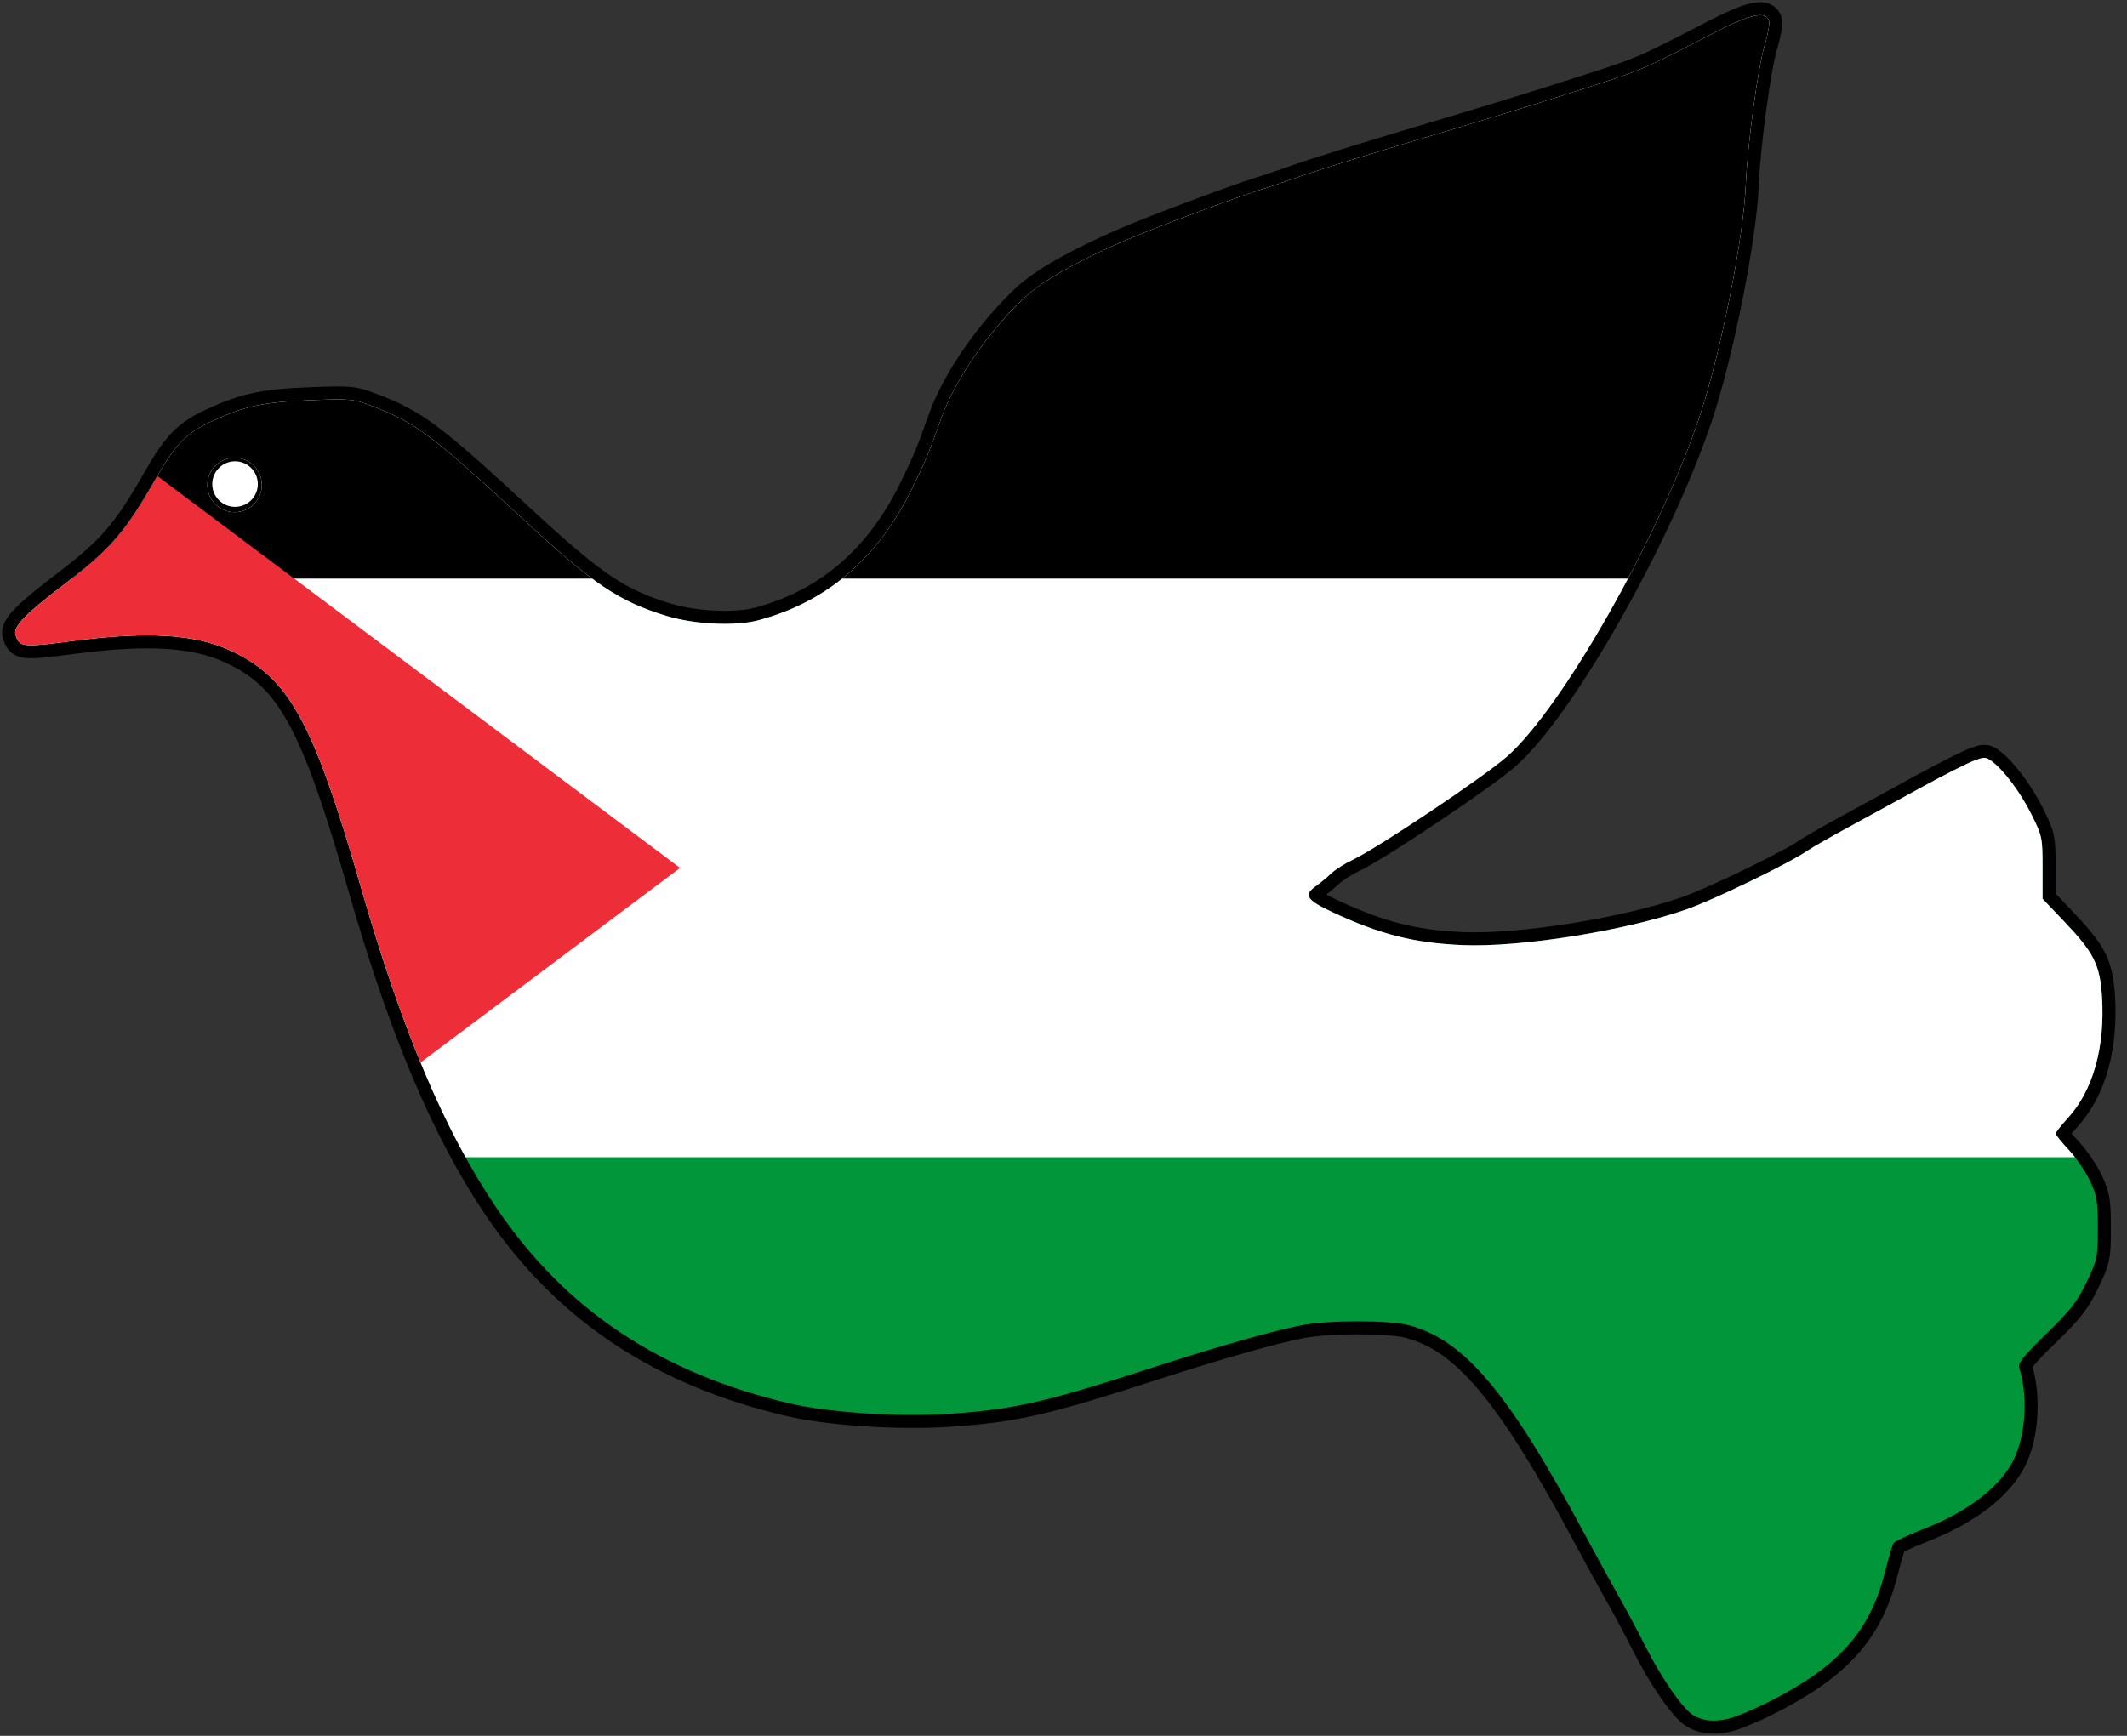 <?xml version="1.0" encoding="UTF-8" standalone="no"?>
<!DOCTYPE svg PUBLIC "-//W3C//DTD SVG 1.1//EN" "http://www.w3.org/Graphics/SVG/1.1/DTD/svg11.dtd">
<!-- Created with Vectornator (http://vectornator.io/) -->
<svg height="100%" stroke-miterlimit="10" style="fill-rule:nonzero;clip-rule:evenodd;stroke-linecap:round;stroke-linejoin:round;" version="1.1" viewBox="0 0 980 800" width="100%" xml:space="preserve" xmlns="http://www.w3.org/2000/svg" xmlns:xlink="http://www.w3.org/1999/xlink">
<rect x="0" y="0" width="980" height="800" fill="#333333" stroke="none"/>
<defs>
<path d="M810.715 7.004C806.738 7.124 799.943 9.832 789.403 15.317C764.859 28.078 758.194 31.228 748.778 34.567C735.593 39.243 696.463 51.547 665.653 60.692C631.308 70.883 605.532 78.89 595.965 82.348C591.911 83.812 584.663 86.251 579.872 87.754C567.926 91.5 532.005 104.978 518.434 110.817C496.621 120.2 480.548 129.308 472.372 136.879C455.869 152.16 439.931 175.134 433.715 192.692C428.103 208.491 426.59 212.158 420.34 224.942C404.558 257.243 381.022 277.435 349.34 285.879C338.719 288.694 320.027 287.802 307.059 283.848C285.128 277.163 273.411 269.273 241.059 239.317C199.091 200.481 191.457 194.769 171.403 187.129C162.758 183.845 161.498 183.721 142.934 184.442C121.607 185.263 112.694 187.171 97.934 193.973C85.905 199.518 80.994 204.457 71.997 220.223C57.622 245.387 50.885 253.172 29.122 269.692C12.2 282.525 6.169 288.721 7.09 292.223C8.665 298.305 10.197 298.476 33.434 295.41C67.662 290.904 89.58 292.217 105.965 299.723C133.157 312.171 144.257 332.294 166.372 409.16C185.337 475.137 204.91 521.398 228.684 556.598C260.483 603.693 304.471 632.99 364.215 646.879C382.125 651.034 414.437 653.139 437.122 651.598C467.279 649.571 481.433 646.342 531.309 630.192C561.416 620.441 586.746 613.25 599.747 610.754C612.48 608.325 640.032 608.339 649.247 610.785C674.796 617.587 695.143 641.804 730.309 707.379C736.24 718.437 743.343 731.4 746.09 736.192C748.855 740.983 754.152 750.945 757.872 758.317C765.227 772.926 775.111 787.284 779.903 790.317C784.577 793.265 790.378 793.772 797.247 791.879C800.681 790.924 808.513 787.604 814.653 784.504C847.233 768.018 861.482 752.134 868.497 724.473C870.13 718.023 871.908 712.046 872.434 711.192C872.962 710.354 879.054 707.483 885.997 704.785C907.278 696.542 922.626 684.462 928.403 671.41C933.479 659.934 934.266 642.673 930.309 630.192C929.686 628.231 932.612 624.636 942.934 614.567C954.236 603.559 957.132 599.816 961.434 590.785C966.345 580.482 966.559 579.51 966.559 565.973C966.559 553.508 966.145 551.039 962.965 544.254C960.99 540.032 956.614 533.637 953.247 530.035C949.879 526.433 947.122 523.011 947.122 522.442C947.122 521.855 949.578 518.709 952.59 515.442C964.305 502.742 969.97 482.691 968.465 459.285C967.511 444.441 964.731 438.985 950.59 424.192L941.09 414.223L941.09 399.942C941.09 386.12 940.92 385.279 936.122 375.629C931.06 365.426 923.465 355.197 917.84 350.942C914.932 348.747 914.365 348.729 909.153 350.723C906.079 351.896 895.705 357.15 886.122 362.41C876.539 367.671 861.468 375.915 852.622 380.723C843.776 385.531 834.969 390.539 833.059 391.879C824.61 397.743 789.72 414.704 776.903 419.16C748.421 429.062 700.206 436.723 673.684 435.567C651.335 434.578 635.72 430.608 613.622 420.254C602.112 414.859 600.549 412.47 606.028 408.567C608.139 407.059 611.389 404.388 613.215 402.629C615.042 400.87 619.604 397.968 623.34 396.192C635.001 390.663 683.565 358.145 694.372 348.629C719.737 326.313 764.21 247.912 782.84 192.692C792.608 163.763 803.355 109.931 804.372 84.817C805.095 66.974 809.984 30.796 813.028 20.942C814.546 16.024 815.459 10.892 815.028 9.535C814.476 7.794 813.102 6.932 810.715 7.004ZM108.09 210.973C115.022 210.973 120.653 216.573 120.653 223.504C120.653 230.436 115.022 236.067 108.09 236.067C101.159 236.067 95.528 230.436 95.528 223.504C95.528 216.573 101.159 210.973 108.09 210.973Z" id="Fill"/>
</defs>
<clipPath id="ArtboardFrame">
<rect height="800" width="980" x="0" y="0"/>
</clipPath>
<g clip-path="url(#ArtboardFrame)" id="layer">
<use fill="#ffffff" fill-rule="nonzero" opacity="1" stroke="#000000" stroke-linecap="butt" stroke-linejoin="miter" stroke-width="12" xlink:href="#Fill"/>
<clipPath clip-rule="nonzero" id="ClipPath">
<use xlink:href="#Fill"/>
</clipPath>
<g clip-path="url(#ClipPath)">
<g opacity="1">
<path d="M-220 0L1380 0L1380 0L1380 800L1380 800L-220 800L-220 800L-220 0L-220 0Z" fill="#009639" fill-rule="nonzero" opacity="1" stroke="none"/>
<path d="M-220 0L1380 0L1380 0L1380 533.333L1380 533.333L-220 533.333L-220 533.333L-220 0L-220 0Z" fill="#ffffff" fill-rule="nonzero" opacity="1" stroke="none"/>
<path d="M-220 0L1380 0L1380 0L1380 266.667L1380 266.667L-220 266.667L-220 266.667L-220 0L-220 0Z" fill="#000000" fill-rule="nonzero" opacity="1" stroke="none"/>
<path d="M-220 0L313.333 400L-220 800L-220 0Z" fill="#ed2e38" fill-rule="nonzero" opacity="1" stroke="none"/>
</g>
</g>
</g>
<g id="Layer-1">
<path d="M97.79 223.1C97.79 217.301 102.491 212.6 108.29 212.6C114.089 212.6 118.79 217.301 118.79 223.1C118.79 228.899 114.089 233.6 108.29 233.6C102.491 233.6 97.79 228.899 97.79 223.1Z" fill="#ffffff" fill-rule="nonzero" opacity="1" stroke="none"/>
</g>
</svg>

